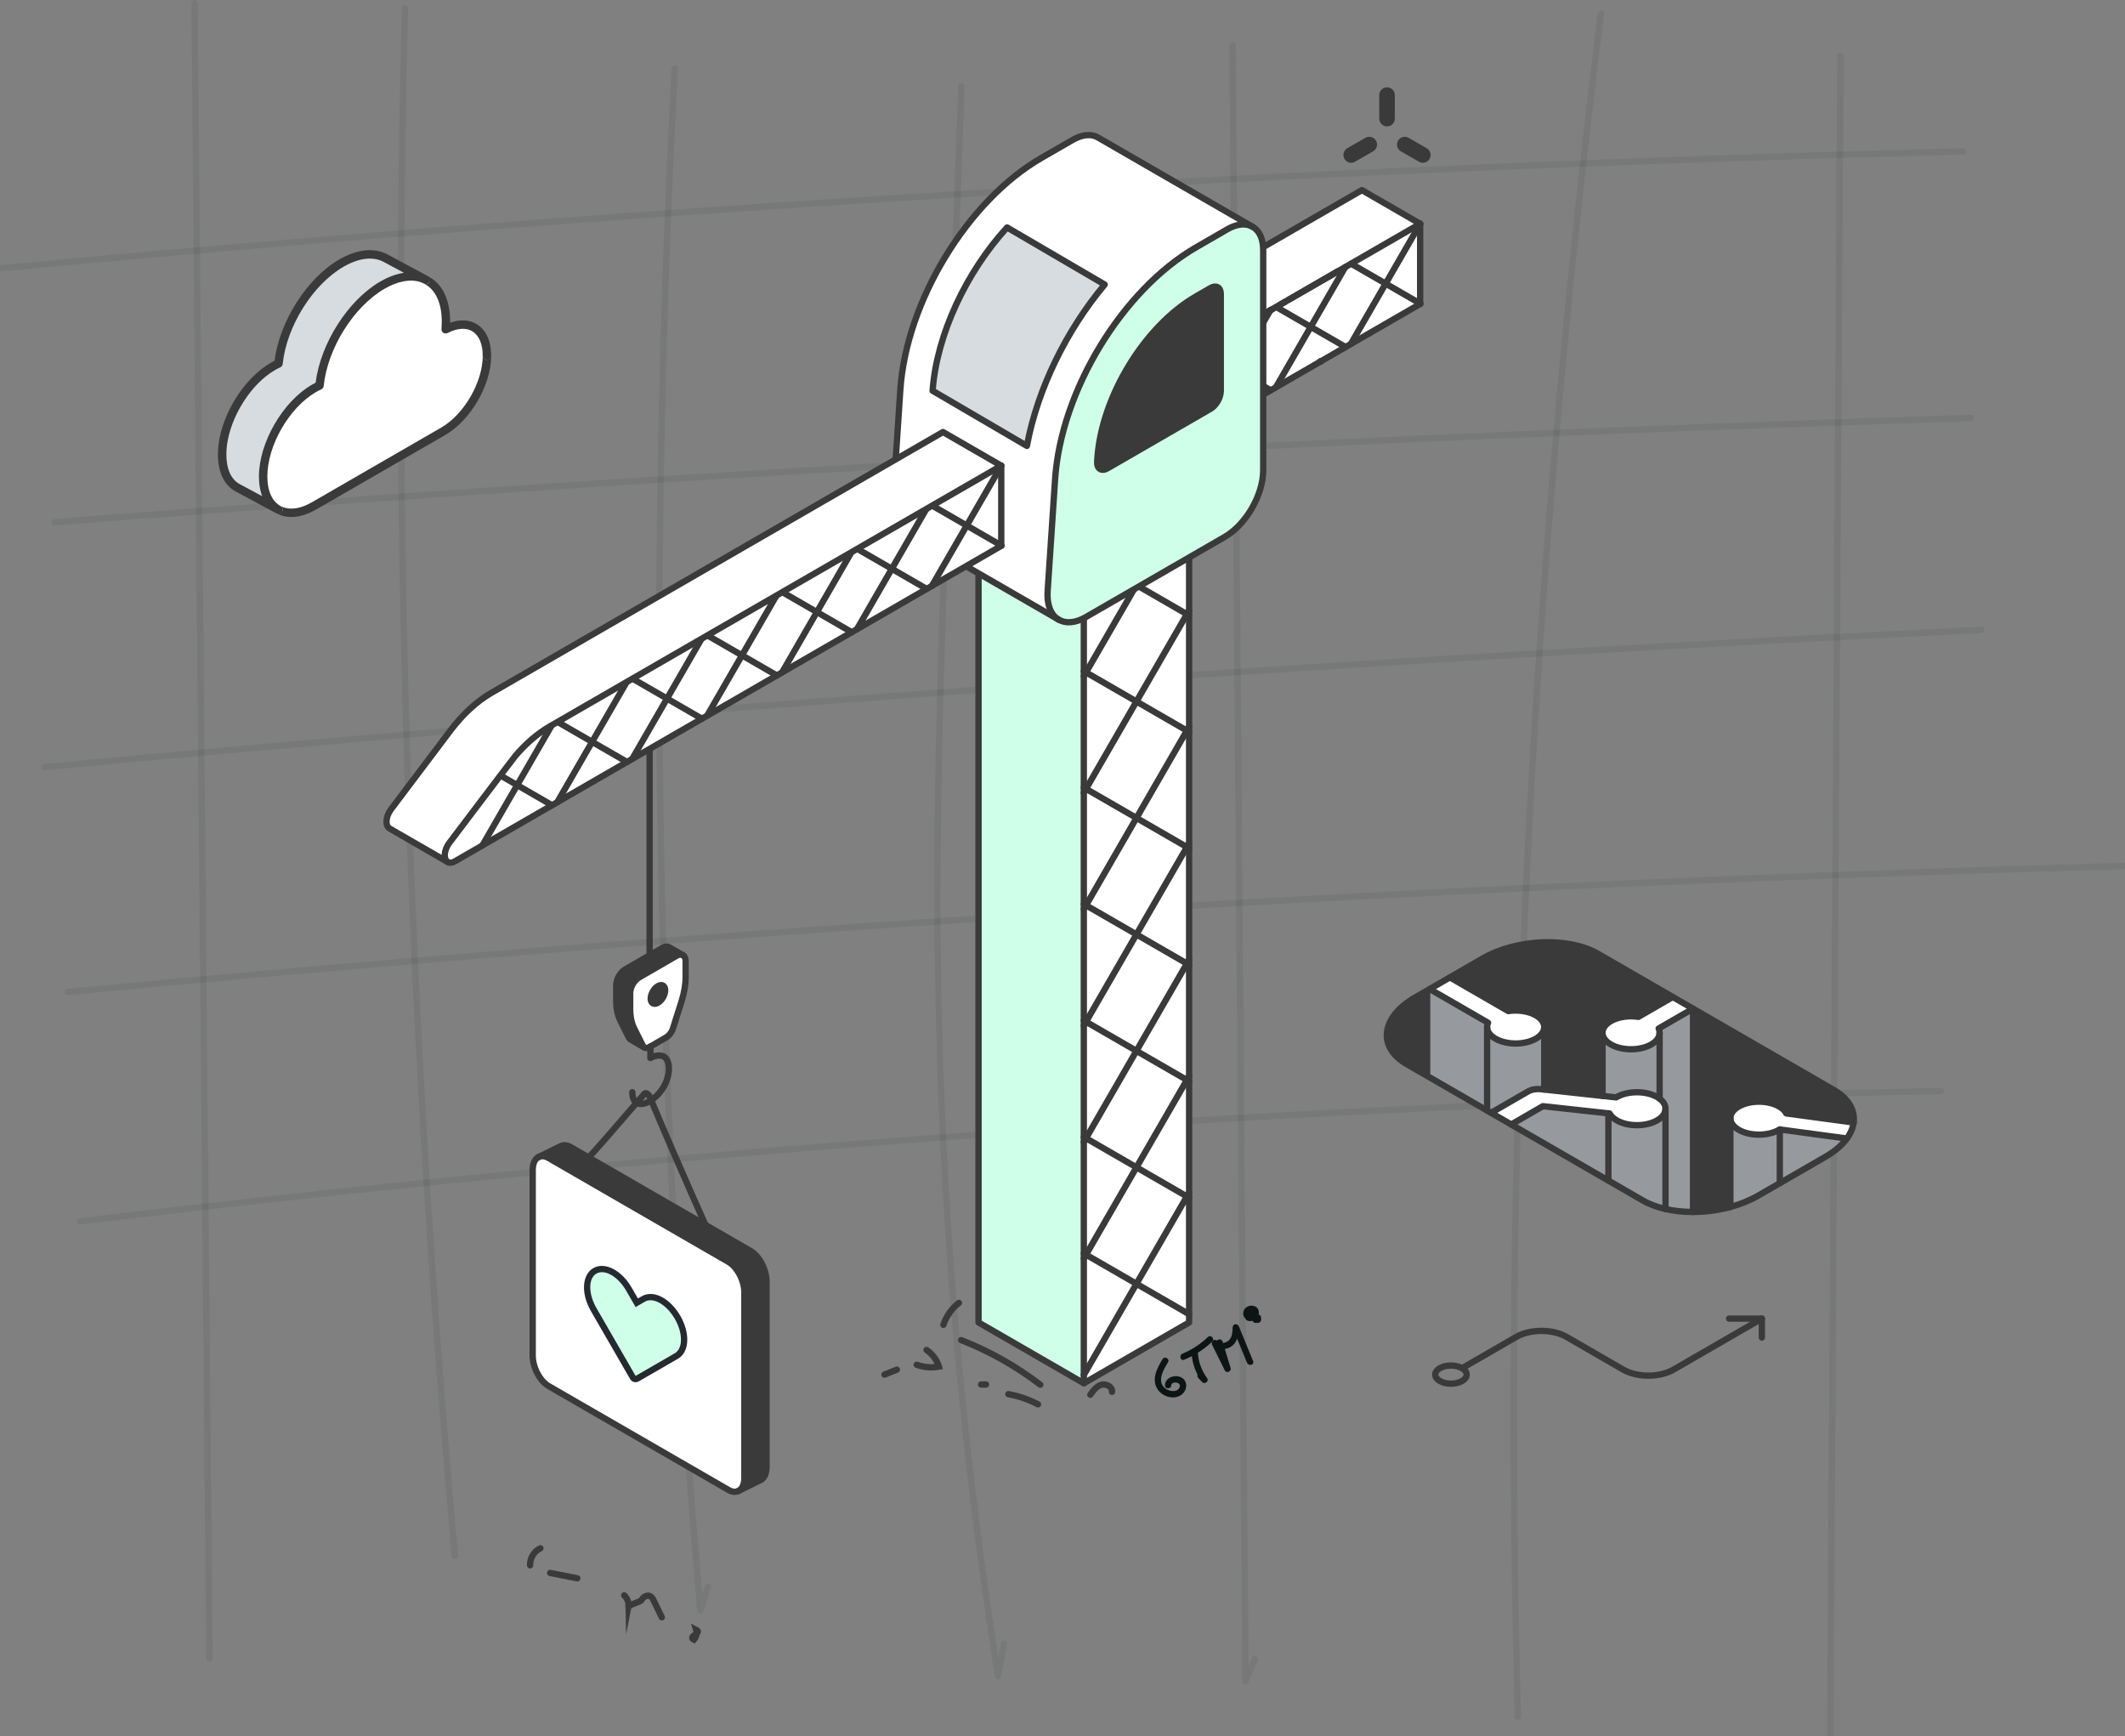 <?xml version="1.0" encoding="UTF-8"?><svg width="1010" height="825" viewBox="0 0 1010 825" fill="none" xmlns="http://www.w3.org/2000/svg">
<rect x="0" y="0" width="1010" height="825" fill="#808080" stroke="none"/>
<g clip-path="url(#clip0_1141_1179)">
<g clip-path="url(#clip1_1141_1179)">
<g opacity="0.08">
<path d="M319.2 32.55C314.18 127.84 311.71 223.26 311.84 318.68C311.97 414.1 314.69 509.52 319.99 604.79C322.97 658.38 326.78 711.93 331.39 765.4C331.53 767.05 333.8 767.48 334.34 765.8C335.54 762.03 336.74 758.26 337.94 754.48C338.53 752.64 335.63 751.85 335.05 753.68C333.85 757.45 332.65 761.22 331.45 765L334.4 765.4C326.21 670.33 320.57 575.04 317.53 479.67C314.49 384.3 314.03 288.84 316.16 193.44C317.36 139.78 319.38 86.14 322.21 32.54C322.31 30.61 319.31 30.62 319.21 32.54L319.2 32.55Z" fill="#0D1414"/>
</g>
<g opacity="0.08">
<path d="M455.46 41.06C451.89 140.44 447.62 239.82 445.15 339.23C442.7 437.79 444.4 536.26 453 634.51C457.76 688.87 464.42 743.05 472.9 796.95C473.13 798.4 475.54 798.37 475.79 796.95C476.73 791.78 477.67 786.62 478.61 781.45C478.95 779.56 476.06 778.75 475.72 780.65C474.78 785.82 473.84 790.98 472.9 796.15H475.79C460.53 699.1 451.27 601.13 448.16 502.94C445.05 404.85 448.91 306.77 452.43 208.74C454.44 152.84 456.44 96.95 458.45 41.05C458.52 39.12 455.52 39.12 455.45 41.05L455.46 41.06Z" fill="#0D1414"/>
</g>
<g opacity="0.08">
<path d="M584.32 21.71C585.12 122.94 585.92 224.17 586.72 325.4C587.52 426.3 588.32 527.19 589.11 628.09C589.56 685.03 590.01 741.97 590.46 798.91C590.46 800.28 592.64 801.11 593.26 799.67C594.76 796.15 596.26 792.63 597.76 789.12C598.51 787.36 595.93 785.83 595.17 787.61C593.67 791.13 592.17 794.65 590.67 798.16L593.47 798.92C592.67 697.69 591.87 596.46 591.07 495.23C590.27 394.33 589.47 293.44 588.68 192.54C588.23 135.6 587.78 78.66 587.33 21.72C587.31 19.79 584.31 19.79 584.33 21.72H584.32V21.71Z" fill="#0D1414"/>
</g>
<g opacity="0.08">
<path d="M759.36 6.611C746.31 111.281 736.32 216.321 729.44 321.571C722.56 426.821 718.78 532.271 718.11 637.751C717.73 697.081 718.35 756.411 719.93 815.721C719.98 817.651 722.98 817.651 722.93 815.721C720.12 710.281 720.39 604.761 723.78 499.341C727.17 393.921 733.66 288.601 743.25 183.561C748.64 124.481 755.03 65.481 762.37 6.611C762.61 4.701 759.61 4.721 759.37 6.611H759.36Z" fill="#0D1414"/>
</g>
<g opacity="0.08">
<path d="M873.25 26.54C872.62 130.47 871.99 234.4 871.36 338.34C870.73 441.94 870.1 545.54 869.48 649.14C869.13 707.44 868.77 765.73 868.42 824.03C868.41 825.96 871.41 825.96 871.42 824.03C872.05 720.1 872.68 616.17 873.31 512.23C873.94 408.63 874.57 305.03 875.19 201.43C875.54 143.13 875.9 84.84 876.25 26.54C876.26 24.61 873.26 24.61 873.25 26.54Z" fill="#0D1414"/>
</g>
<g opacity="0.08">
<path d="M0.44 128.96C121.87 117.53 243.46 107.72 365.15 99.57C486.18 91.46 607.33 84.97 728.53 80.1C796.75 77.36 864.99 75.14 933.25 73.43C935.18 73.38 935.18 70.38 933.25 70.43C811.32 73.49 689.43 78.18 567.63 84.51C446.49 90.81 325.43 98.74 204.5 108.29C136.44 113.67 68.41 119.56 0.44 125.96C-1.47 126.14 -1.48 129.14 0.44 128.96Z" fill="#0D1414"/>
</g>
<g opacity="0.08">
<path d="M26.05 249.64C144.52 240.42 263.07 232.28 381.69 225.22C499.98 218.19 618.33 212.23 736.72 207.36C803.38 204.62 870.05 202.22 936.74 200.15C938.67 200.09 938.67 197.09 936.74 197.15C817.97 200.82 699.23 205.57 580.55 211.41C462.2 217.23 343.9 224.14 225.68 232.12C159.12 236.62 92.58 241.46 26.06 246.63C24.15 246.78 24.13 249.78 26.06 249.63H26.05V249.64Z" fill="#0D1414"/>
</g>
<g opacity="0.08">
<path d="M21.13 366.021C140.87 354.791 260.71 344.611 380.63 335.521C499.89 326.481 619.23 318.501 738.63 311.581C806.29 307.661 873.97 304.091 941.67 300.851C943.59 300.761 943.6 297.761 941.67 297.851C821.54 303.601 701.47 310.411 581.46 318.311C462.12 326.161 342.85 335.071 223.66 345.051C156.12 350.701 88.61 356.701 21.14 363.031C19.23 363.211 19.22 366.211 21.14 366.031H21.13V366.021Z" fill="#0D1414"/>
</g>
<g opacity="0.08">
<path d="M32.05 472.921C158.89 460.771 285.88 450.311 413 441.561C540.12 432.811 667.35 425.771 794.65 420.431C866.26 417.431 937.89 414.971 1009.54 413.041C1011.47 412.991 1011.47 409.991 1009.54 410.041C882.17 413.471 754.85 418.581 627.61 425.411C500.38 432.241 373.24 440.781 246.23 451.021C174.79 456.781 103.39 463.081 32.05 469.911C30.15 470.091 30.13 473.091 32.05 472.911V472.921Z" fill="#0D1414"/>
</g>
<g opacity="0.08">
<path d="M37.97 581.911C152.89 567.991 268.08 556.331 383.46 546.971C498.18 537.671 613.09 530.631 728.09 525.871C792.86 523.191 857.66 521.231 922.47 519.981C924.4 519.941 924.4 516.941 922.47 516.981C806.73 519.211 691.04 523.711 575.48 530.531C460.58 537.301 345.82 546.351 231.28 557.661C166.77 564.031 102.33 571.121 37.97 578.921C36.08 579.151 36.05 582.151 37.97 581.921V581.911Z" fill="#0D1414"/>
</g>
<g opacity="0.08">
<path d="M90.97 1.45C91.89 103.95 92.81 206.45 93.73 308.95C94.65 411.12 95.56 513.28 96.48 615.45C97 673.02 97.51 730.6 98.03 788.17C98.05 790.1 101.05 790.1 101.03 788.17C100.11 685.67 99.19 583.17 98.27 480.67C97.35 378.5 96.44 276.34 95.52 174.17C95 116.6 94.49 59.02 93.97 1.45C93.95 -0.48 90.95 -0.48 90.97 1.45Z" fill="#0D1414"/>
</g>
<g opacity="0.08">
<path d="M190.95 3.91C188.61 99.72 188.38 195.57 190.28 291.39C192.18 387.21 196.21 482.98 202.35 578.62C205.8 632.23 209.91 685.8 214.68 739.31C214.85 741.22 217.85 741.24 217.68 739.31C209.17 643.85 202.75 548.21 198.47 452.47C194.19 356.73 192.03 260.9 192 165.06C191.98 111.34 192.64 57.62 193.95 3.91C194 1.98 191 1.98 190.95 3.91Z" fill="#0D1414"/>
</g>
<path d="M552.55 645.89C549.89 650.2 547 655.78 550.41 660.53C552.82 663.89 558.37 665.39 561.77 662.62C564.45 660.44 564.64 655.99 561.22 654.44C558.25 653.09 553.79 654.69 553.69 658.28C553.64 660.21 556.64 660.21 556.69 658.28C556.75 656.19 562.12 656.59 560.48 659.63C559.3 661.83 555.69 661.09 554.11 659.99C549.49 656.79 552.95 650.93 555.14 647.4C556.16 645.75 553.56 644.24 552.55 645.89Z" fill="#0D1414"/>
<path d="M566.36 643.21C566.7 648.07 568.34 652.52 571.17 656.5L573.53 654.68C572.9 654.02 572.28 653.35 571.65 652.69C570.32 651.28 568.2 653.41 569.53 654.81C570.16 655.47 570.78 656.14 571.41 656.8C572.55 658.01 574.77 656.39 573.77 654.98C571.26 651.45 569.68 647.56 569.37 643.21C569.24 641.29 566.23 641.28 566.37 643.21H566.36Z" fill="#0D1414"/>
<path d="M562.82 646.16C567.8 644.08 572.31 641.27 576.18 637.5C577.56 636.15 575.44 634.03 574.06 635.38C570.58 638.78 566.51 641.4 562.02 643.27C560.26 644 561.04 646.91 562.82 646.16Z" fill="#0D1414"/>
<path d="M578.21 638.34L582.04 650.91L584.78 649.75C582.76 645.66 580.73 641.58 578.71 637.49L576.35 639.31C578.47 641.55 581.9 641.66 584.56 640.26C588.12 638.4 588.72 634.35 588.89 630.73L585.94 631.13C588.2 636.63 590.46 642.13 592.71 647.63C593.43 649.39 596.34 648.62 595.6 646.83C593.34 641.33 591.08 635.83 588.83 630.33C588.21 628.82 585.97 628.94 585.88 630.73C585.78 632.77 585.75 635.36 584.12 636.91C582.64 638.32 579.96 638.79 578.45 637.19C577.23 635.9 575.37 637.54 576.09 639.01C578.11 643.1 580.14 647.18 582.16 651.27C582.92 652.8 585.39 651.73 584.9 650.11L581.07 637.54C580.51 635.7 577.61 636.48 578.18 638.34H578.21Z" fill="#0D1414"/>
<path d="M598.68 624.91C597.99 624.54 597.09 624.56 596.52 625.17C596.15 625.58 595.95 626.11 595.96 626.66C595.96 627.21 596.15 627.75 596.53 628.14C597.11 628.73 597.99 628.8 598.69 628.4C599.02 628.21 599.28 627.86 599.38 627.5C599.48 627.14 599.43 626.66 599.23 626.34C598.79 625.65 597.91 625.38 597.18 625.8C597.16 625.81 597.13 625.83 597.11 625.84L597.47 625.69C597.47 625.69 597.43 625.7 597.4 625.71L597.8 625.66H597.74L598.14 625.71C598.14 625.71 598.1 625.71 598.09 625.7L598.45 625.85C598.45 625.85 598.42 625.83 598.4 625.82L598.7 626.05C598.7 626.05 598.66 626.02 598.64 626L598.87 626.3C598.87 626.3 598.82 626.23 598.81 626.19L598.96 626.55C598.94 626.49 598.92 626.43 598.91 626.36L598.96 626.76V626.53L598.91 626.93C598.91 626.87 598.93 626.81 598.96 626.75L598.81 627.11C598.81 627.11 598.84 627.05 598.86 627.02L598.63 627.32C598.63 627.32 598.66 627.28 598.68 627.26L598.38 627.49C598.38 627.49 598.41 627.47 598.43 627.46L598.07 627.61C598.07 627.61 598.1 627.6 598.12 627.59L597.72 627.64H597.78L597.38 627.59C597.38 627.59 597.44 627.59 597.47 627.62L597.11 627.47C597.11 627.47 597.14 627.49 597.16 627.49C597.51 627.68 597.93 627.75 598.32 627.64C598.67 627.54 599.05 627.28 599.22 626.95C599.59 626.25 599.42 625.29 598.68 624.9V624.91Z" fill="#0D1414"/>
<path d="M598.09 627.96C599.82 623.86 592.69 621.82 591.99 625.81C591.89 626.4 592.04 627.23 592.68 627.5C595.31 628.63 598.4 626.56 598.32 623.63C598.23 620.55 594.61 619.63 592.4 621.22C590.19 622.81 590.33 626.4 593.2 627.28C594.3 627.62 595.58 627.47 596.58 626.91C597.65 626.31 598.79 624.66 598.07 623.42C596.25 620.31 591.01 623.94 593.09 626.83C593.56 627.49 594.4 627.8 595.14 627.37C595.79 626.99 596.15 625.98 595.68 625.32C595.36 624.88 595.73 625.72 595.57 625.6C595.52 625.56 595.77 625.34 595.74 625.36C595.71 625.39 595.99 625.17 596 625.24C596.03 625.37 595.34 624.81 595.72 625.25L595.28 624.19C595.3 623.99 595.21 624.2 595.28 624.17C595.19 624.22 595.08 624.35 594.95 624.4C594.71 624.49 594.34 624.51 594.08 624.43C593.85 624.36 593.78 624.33 593.77 624.19C593.76 624.05 593.81 623.91 594.07 623.72C594.38 623.48 594.72 623.38 595.08 623.43C595.14 623.43 595.3 623.52 595.34 623.76C595.4 624.14 594.6 625.11 594.2 624.93L594.89 626.62C594.94 626.32 594.76 626.62 594.82 626.59C594.89 626.56 594.69 626.62 594.72 626.66C594.83 626.64 594.81 626.63 594.66 626.66H594.95C594.69 626.62 595.09 626.69 595.14 626.71C595.27 626.75 595.4 626.9 595.49 626.9C595.4 626.77 595.41 626.77 595.49 626.92L595.44 626.8C595.35 626.54 595.49 626.47 595.35 626.82C594.7 628.37 597.43 629.54 598.09 627.98V627.96Z" fill="#0D1414"/>
<path d="M642.22 77.35C642.85 77.35 643.48 77.19 644.07 76.85L652.64 71.91C654.41 70.89 655.02 68.62 654 66.85C652.98 65.08 650.71 64.47 648.94 65.49L640.37 70.43C638.6 71.45 637.99 73.72 639.01 75.49C639.7 76.68 640.94 77.34 642.22 77.34V77.35Z" fill="#3A3A3A"/>
<path d="M665.84 71.91L674.41 76.85C674.99 77.19 675.63 77.35 676.26 77.35C677.54 77.35 678.79 76.68 679.47 75.5C680.49 73.73 679.88 71.46 678.11 70.44L669.54 65.5C667.77 64.48 665.5 65.09 664.48 66.86C663.46 68.63 664.07 70.9 665.84 71.92V71.91Z" fill="#3A3A3A"/>
<path d="M659.25 60.07C661.29 60.07 662.95 58.41 662.95 56.37V45.19C662.95 43.15 661.29 41.49 659.25 41.49C657.21 41.49 655.55 43.15 655.55 45.19V56.37C655.55 58.41 657.21 60.07 659.25 60.07Z" fill="#3A3A3A"/>
<path d="M231.45 169.03C231.45 156.25 222.79 150.83 211.87 156.44C211.86 156.46 211.85 156.47 211.83 156.47L211.86 156.2C211.94 155.09 211.99 153.99 211.99 152.9C211.99 143.05 208.45 136.2 202.76 133.15L202.46 132.98C199.17 131.32 195.2 130.9 190.8 131.87C187.96 132.48 184.94 133.67 181.81 135.48C166.43 144.35 153.75 164.95 151.87 183.2C151.01 183.59 150.13 184.04 149.25 184.55C135.89 192.26 125.07 211.01 125.07 226.43C125.07 228.43 125.26 230.26 125.59 231.93C126.59 236.83 128.98 240.34 132.32 242.19L132.46 242.26C134.66 243.44 137.25 243.92 140.13 243.61C142.24 243.39 144.51 242.74 146.87 241.64C147.65 241.28 148.45 240.86 149.25 240.4L154.27 237.5L160.88 233.68L210.74 204.9C222.18 198.29 231.45 182.23 231.45 169.03Z" fill="white"/>
<path d="M113.53 190.68C109.62 197.01 106.88 204.12 105.93 210.92C105.7 212.63 105.58 214.32 105.58 215.97C105.58 223.86 108.41 229.36 112.97 231.8L132.32 242.19C128.98 240.34 126.59 236.83 125.59 231.93C125.26 230.26 125.07 228.43 125.07 226.43C125.07 211.01 135.89 192.26 149.25 184.55C150.13 184.04 151.01 183.59 151.87 183.2C153.75 164.95 166.43 144.35 181.81 135.48C184.94 133.67 187.96 132.48 190.8 131.87C195.2 130.9 199.17 131.32 202.46 132.98L183.33 122.72L183.26 122.68C177.84 119.76 170.45 120.31 162.3 125.01C146.93 133.89 134.25 154.48 132.38 172.74C131.51 173.13 130.64 173.58 129.76 174.09C128.07 175.06 126.42 176.22 124.83 177.51C120.54 181.02 116.66 185.6 113.53 190.68Z" fill="#D7DCE0"/>
<path d="M231.45 171.029C230.35 171.029 229.45 170.129 229.45 169.029C229.45 181.569 220.61 196.889 209.74 203.169L159.85 231.969L159.79 232.009L148.26 238.669C147.48 239.119 146.73 239.509 146.03 239.829C143.91 240.819 141.85 241.419 139.92 241.619C137.48 241.879 135.29 241.499 133.36 240.469L133.28 240.429C133.28 240.429 133.28 240.429 133.29 240.429C134.25 240.959 134.6 242.169 134.08 243.139C133.72 243.799 133.03 244.179 132.32 244.179C132.01 244.179 131.69 244.099 131.4 243.949C131.41 243.949 131.42 243.959 131.43 243.969L131.52 244.009C133.61 245.129 135.93 245.689 138.44 245.689C139.06 245.689 139.7 245.649 140.35 245.589C142.72 245.339 145.2 244.619 147.72 243.449C148.52 243.079 149.38 242.629 150.26 242.129L159.36 236.879L163.09 234.729L211.76 206.629C223.73 199.709 233.47 182.849 233.47 169.029C233.47 170.129 232.57 171.029 231.47 171.029H231.45Z" fill="#3A3A3A"/>
<path d="M204.24 133.91C203.73 134.88 202.54 135.27 201.56 134.77C201.56 134.77 201.54 134.77 201.53 134.76L201.81 134.92C207.08 137.75 209.98 144.13 209.98 152.91C209.98 153.87 209.94 154.9 209.86 156L209.83 156.27C209.77 156.83 209.95 157.4 210.33 157.82C210.95 158.52 212.06 158.67 212.86 158.19C217.39 155.89 221.53 155.63 224.53 157.46C227.69 159.39 229.43 163.5 229.43 169.05C229.43 170.15 230.33 171.05 231.43 171.05C232.53 171.05 233.43 170.15 233.43 169.05C233.43 162.06 231.01 156.73 226.61 154.05C223.1 151.9 218.69 151.68 213.96 153.36C213.96 153.21 213.96 153.06 213.96 152.92C213.96 142.6 210.31 134.96 203.72 131.43L203.42 131.26C203.42 131.26 203.41 131.26 203.4 131.26C204.35 131.78 204.71 132.97 204.21 133.93L204.24 133.91Z" fill="#3A3A3A"/>
<path d="M121.55 177.73C117.95 181.04 114.62 185.11 111.83 189.63C107.71 196.3 104.91 203.76 103.95 210.65C103.71 212.46 103.58 214.25 103.58 215.97C103.58 224.4 106.58 230.65 112.02 233.56L131.37 243.95C131.37 243.95 131.38 243.95 131.39 243.95C131.68 244.1 132 244.18 132.31 244.18C133.02 244.18 133.7 243.8 134.07 243.14C134.6 242.17 134.24 240.97 133.28 240.43C133.28 240.43 133.28 240.43 133.27 240.43C130.39 238.83 128.41 235.75 127.55 231.54C127.23 229.92 127.07 228.2 127.07 226.43C127.07 211.67 137.47 193.66 150.25 186.28C151.05 185.82 151.87 185.4 152.69 185.02C153.34 184.73 153.78 184.11 153.85 183.4C155.69 165.52 168.14 145.66 182.8 137.21C185.69 135.54 188.51 134.4 191.22 133.82C195.12 132.96 198.58 133.27 201.52 134.75C201.52 134.75 201.54 134.75 201.55 134.76C202.53 135.26 203.72 134.87 204.23 133.9C204.73 132.94 204.37 131.75 203.42 131.23C203.42 131.23 203.41 131.23 203.4 131.22L184.31 120.98C184.31 120.98 184.21 120.93 184.2 120.92C177.93 117.54 169.79 118.38 161.29 123.28C145.93 132.16 132.85 152.68 130.51 171.41C129.93 171.7 129.34 172.02 128.76 172.36C127.43 173.12 126.08 174.02 124.73 175.05C124.34 175.35 123.95 175.65 123.56 175.97C122.88 176.53 122.21 177.12 121.54 177.73H121.55ZM130.76 175.83C131.59 175.35 132.41 174.93 133.2 174.57C133.85 174.28 134.3 173.66 134.37 172.95C136.2 155.08 148.64 135.22 163.3 126.75C167.76 124.18 172.02 122.88 175.8 122.88C178.17 122.88 180.35 123.39 182.27 124.42C182.28 124.42 182.37 124.48 182.38 124.48L191.96 129.62C191.44 129.7 190.91 129.8 190.38 129.92C187.28 130.59 184.06 131.87 180.81 133.75C165.45 142.61 152.36 163.13 150.01 181.87C149.42 182.17 148.83 182.48 148.25 182.82C134.37 190.83 123.07 210.4 123.07 226.43C123.07 228.46 123.26 230.44 123.63 232.33C123.88 233.55 124.21 234.71 124.62 235.79L113.92 230.04C109.84 227.85 107.59 222.86 107.59 215.97C107.59 214.43 107.7 212.82 107.92 211.2C108.81 204.86 111.41 197.94 115.24 191.73C118.32 186.74 122.07 182.36 126.1 179.06C127.67 177.79 129.24 176.7 130.77 175.82L130.76 175.83Z" fill="#3A3A3A"/>
<path d="M317.99 450.1L324.63 453.93C323.85 453.48 322.75 453.55 321.55 454.24L303.87 464.46C301.47 465.84 299.53 469.2 299.53 471.97V479.45C299.53 483.06 300.19 486.27 301.47 488.82L305.58 497.01C305.75 497.34 305.98 497.6 306.24 497.76L299.65 493.95C299.36 493.78 299.11 493.52 298.93 493.17L294.83 484.98C293.54 482.43 292.88 479.22 292.88 475.61V468.13C292.88 465.36 294.82 462 297.22 460.62L314.91 450.4C316.11 449.71 317.2 449.65 317.98 450.09L317.99 450.1Z" fill="#3A3A3A"/>
<path d="M316.15 470.59C316.15 472.79 314.62 475.44 312.71 476.54C310.8 477.64 309.27 476.76 309.27 474.56C309.27 472.36 310.8 469.69 312.71 468.6C314.62 467.51 316.15 468.4 316.15 470.59Z" fill="#3A3A3A"/>
<path d="M309.14 497.31L308.74 497.54C307.79 498.09 306.93 498.15 306.29 497.78L306.25 497.75C305.98 497.58 305.75 497.33 305.59 497L301.48 488.81C300.2 486.26 299.54 483.05 299.54 479.44V471.96C299.54 469.19 301.48 465.83 303.88 464.45L321.56 454.23C322.76 453.54 323.86 453.48 324.64 453.94C325.42 454.4 325.9 455.37 325.9 456.74V464.22C325.9 467.85 325.24 471.81 323.95 475.86L319.85 488.79C319.29 490.54 318.05 492.17 316.7 492.97L309.15 497.33L309.14 497.31ZM312.72 476.54C314.62 475.44 316.16 472.79 316.16 470.59C316.16 468.39 314.63 467.5 312.72 468.6C310.81 469.7 309.28 472.37 309.28 474.56C309.28 476.75 310.81 477.64 312.72 476.54Z" fill="white"/>
<path d="M306.29 497.789C306.93 498.159 307.8 498.099 308.74 497.549L316.68 492.959C318.03 492.169 319.27 490.529 319.83 488.779L323.93 475.849C325.22 471.799 325.88 467.839 325.88 464.209V456.729C325.88 455.359 325.39 454.389 324.62 453.929C323.85 453.469 322.74 453.529 321.54 454.219L303.86 464.439C301.46 465.819 299.52 469.179 299.52 471.949V479.429C299.52 483.039 300.18 486.249 301.46 488.799L305.57 496.989C305.74 497.319 305.97 497.579 306.23 497.739L306.27 497.769L306.29 497.789Z" stroke="#3A3A3A" stroke-width="3" stroke-linecap="round" stroke-linejoin="round"/>
<path d="M309.14 497.31V502.78C312.08 501.08 317.91 500.07 317.91 507.82C317.91 520.96 300.54 531.56 300.54 519.02" stroke="#3A3A3A" stroke-width="3" stroke-linecap="round" stroke-linejoin="round"/>
<path d="M316.15 470.589C316.15 468.389 314.62 467.499 312.71 468.599C310.8 469.699 309.27 472.369 309.27 474.559C309.27 476.749 310.8 477.639 312.71 476.539C314.62 475.439 316.15 472.789 316.15 470.589Z" stroke="#3A3A3A" stroke-width="3" stroke-linecap="round" stroke-linejoin="round"/>
<path d="M306.29 497.79L299.66 493.96C299.37 493.79 299.12 493.53 298.94 493.18L294.84 484.99C293.55 482.44 292.89 479.23 292.89 475.62V468.14C292.89 465.37 294.83 462.01 297.23 460.63L314.92 450.41C316.12 449.72 317.21 449.66 317.99 450.1L324.63 453.93" stroke="#3A3A3A" stroke-width="3" stroke-linecap="round" stroke-linejoin="round"/>
<path d="M308.76 456.52V334.12" stroke="#3A3A3A" stroke-width="3" stroke-linecap="round" stroke-linejoin="round"/>
<path d="M514.92 236.86C513.49 237.69 512.33 237.72 511.5 237.23C509.5 236.06 509.41 231.85 512.27 228.05C536.93 196.71 543.75 182.15 559.93 172.79L590.01 155.43C590.01 155.43 590.09 155.38 590.19 155.33C590.22 155.3 590.25 155.29 590.3 155.27C590.33 155.26 590.35 155.23 590.38 155.22C590.43 155.18 590.49 155.16 590.56 155.12C590.61 155.08 590.67 155.04 590.75 155.02C590.78 154.99 590.8 154.98 590.83 154.97C590.91 154.92 591 154.87 591.11 154.8C590.09 155.39 590.13 155.41 591.56 154.54C591.7 154.45 591.85 154.36 592.03 154.27L592.21 154.16L592.49 154.01C592.57 153.96 592.64 153.91 592.73 153.87L592.99 153.72L594.78 152.69C591.65 154.5 591.94 154.32 596.21 151.87C596.26 151.83 596.31 151.81 596.36 151.78C596.46 151.72 596.55 151.67 596.65 151.61L597.9 150.88C593.85 153.22 594.12 153.06 598.79 150.36L599.56 149.93C595.97 152 596.88 151.48 602.09 148.46L604.98 146.8C602.76 148.09 604.1 147.29 607.92 145.1C608.42 144.82 608.9 144.54 609.39 144.26C608.42 144.82 609.21 144.36 611 143.33L618.84 138.81C622.52 136.69 623.44 136.15 620.86 137.63C625.66 134.87 626.91 134.14 623.85 135.91C628.89 133.01 629.66 132.56 625.94 134.71C626.5 134.39 627.04 134.07 627.54 133.79C632.23 131.12 632.51 130.93 628.55 133.2C628.68 133.12 628.81 133.06 628.92 133C633.35 130.49 633.57 130.32 629.89 132.44C630.06 132.34 630.21 132.25 630.36 132.16C634.29 129.89 634.47 129.78 631.25 131.64C634.92 129.53 635.16 129.39 632.76 130.77L675 106.38V144.48L627.94 171.66C627.94 171.66 627.93 171.67 627.9 171.67L627.82 171.72C627.82 171.72 627.78 171.73 627.78 171.75C627.77 171.76 627.74 171.78 627.72 171.79H627.68C627.6 171.85 627.53 171.89 627.46 171.93C627.31 172.02 627.13 172.12 626.9 172.26L626.84 172.29C626.74 172.35 626.65 172.4 626.57 172.46L514.93 236.91L514.92 236.86Z" fill="white"/>
<path d="M635.32 129.25L635.15 129.35C634.7 129.62 632.75 130.73 632.75 130.73L635.32 129.25Z" fill="white"/>
<path d="M632.75 130.729C635.15 129.349 634.91 129.489 631.24 131.599L632.75 130.729Z" fill="white"/>
<path d="M631.25 131.599C634.47 129.749 634.28 129.849 630.36 132.119C630.21 132.209 630.05 132.299 629.89 132.399C633.57 130.279 633.35 130.449 628.92 132.959C628.81 133.019 628.68 133.089 628.55 133.159C632.51 130.889 632.23 131.069 627.54 133.749C627.04 134.029 626.51 134.349 625.94 134.669C629.66 132.519 628.89 132.969 623.85 135.869L631.26 131.589L631.25 131.599Z" fill="white"/>
<path d="M627.93 171.619C627.93 171.619 627.92 171.619 627.92 171.629H627.89C627.89 171.629 627.92 171.619 627.93 171.619Z" fill="white"/>
<path d="M627.91 171.63C627.91 171.63 627.83 171.67 627.81 171.68L627.89 171.63H627.92H627.91Z" fill="white"/>
<path d="M627.71 171.739C627.71 171.739 627.62 171.789 627.58 171.819L627.67 171.759H627.71V171.739Z" fill="white"/>
<path d="M627.67 171.76L627.58 171.82C627.58 171.82 627.49 171.86 627.45 171.88C627.51 171.84 627.59 171.8 627.67 171.75V171.76Z" fill="white"/>
<path d="M623.84 135.88C626.91 134.12 625.65 134.85 620.85 137.6L623.84 135.88Z" fill="white"/>
<path d="M620.85 137.6C623.43 136.12 622.51 136.65 618.83 138.78L616.28 140.25L620.85 137.61V137.6Z" fill="white"/>
<path d="M610.99 143.3C609.2 144.33 608.41 144.79 609.38 144.23C608.89 144.51 608.41 144.79 607.91 145.07L610.99 143.29V143.3Z" fill="white"/>
<path d="M604.98 146.77L603.35 147.72C603.57 147.59 603.77 147.47 603.98 147.35C604.32 147.15 604.66 146.97 604.99 146.78L604.98 146.77Z" fill="white"/>
<path d="M603.97 147.35C603.77 147.48 603.56 147.59 603.34 147.72L602.09 148.44C602.69 148.1 603.32 147.74 603.97 147.35Z" fill="white"/>
<path d="M599.56 149.899L598.79 150.329C599.03 150.189 599.29 150.039 599.56 149.899Z" fill="white"/>
<path d="M597.9 150.859L596.65 151.589C596.89 151.449 597.12 151.309 597.35 151.169C597.53 151.069 597.72 150.969 597.9 150.859Z" fill="white"/>
<path d="M597.35 151.17C597.12 151.31 596.89 151.45 596.65 151.59C596.55 151.64 596.46 151.69 596.36 151.76C596.68 151.57 597.01 151.38 597.36 151.17H597.35Z" fill="white"/>
<path d="M594.77 152.659L594.37 152.889C594.5 152.809 594.63 152.739 594.77 152.659Z" fill="white"/>
<path d="M593.95 153.13C593.68 153.28 593.44 153.42 593.21 153.56L592.98 153.69C593.31 153.5 593.63 153.32 593.95 153.13Z" fill="white"/>
<path d="M592.98 153.699L592.72 153.849C592.63 153.889 592.55 153.939 592.48 153.989L592.2 154.139C592.46 153.989 592.72 153.849 592.98 153.689V153.699Z" fill="white"/>
<path d="M592.2 154.14L592.02 154.25C591.84 154.34 591.69 154.43 591.55 154.52L592.2 154.14Z" fill="white"/>
<path d="M590.3 155.26C590.25 155.29 590.21 155.3 590.19 155.32L590.24 155.28C590.24 155.28 590.28 155.25 590.3 155.25V155.26Z" fill="white"/>
<path d="M512.26 228.04C509.4 231.85 509.48 236.07 511.49 237.22L483.8 221.26C481.78 220.08 481.71 215.87 484.58 212.05L512.79 174.64C518.58 166.98 525.32 160.78 532.23 156.8L647.29 90.35L674.98 106.34L607.9 145.08C604.09 147.29 602.74 148.07 604.96 146.78L602.07 148.44C596.85 151.45 595.95 151.98 599.54 149.91C599.27 150.05 599.02 150.2 598.77 150.34C594.1 153.05 593.83 153.2 597.88 150.86C597.7 150.96 597.51 151.06 597.33 151.17C596.98 151.37 596.65 151.57 596.33 151.76C596.28 151.79 596.23 151.81 596.18 151.85C591.91 154.3 591.62 154.48 594.75 152.67C594.61 152.75 594.48 152.82 594.35 152.9C594.35 152.9 591.75 154.41 591.53 154.53C590.09 155.37 590.06 155.37 591.08 154.79C590.97 154.85 590.88 154.9 590.8 154.96C590.77 154.97 590.75 154.99 590.72 155.01C590.64 155.04 590.58 155.07 590.53 155.11C590.47 155.15 590.4 155.17 590.35 155.21C590.32 155.22 590.3 155.25 590.27 155.26C590.24 155.26 590.23 155.27 590.21 155.29L590.16 155.33C590.06 155.38 589.99 155.42 589.98 155.43L559.9 172.79C543.72 182.15 536.9 196.71 512.24 228.05L512.26 228.04Z" fill="white"/>
<path d="M616.28 140.25L674.99 106.34" stroke="#3A3A3A" stroke-width="3" stroke-linecap="round" stroke-linejoin="round"/>
<path d="M612.38 142.5L615.26 140.84" stroke="#3A3A3A" stroke-width="3" stroke-linecap="round" stroke-linejoin="round"/>
<path d="M607.91 145.08L610.99 143.3" stroke="#3A3A3A" stroke-width="3" stroke-linecap="round" stroke-linejoin="round"/>
<path d="M602.09 148.43C602.69 148.09 603.32 147.73 603.97 147.34" stroke="#3A3A3A" stroke-width="3" stroke-linecap="round" stroke-linejoin="round"/>
<path d="M596.35 151.76C596.67 151.57 597 151.38 597.35 151.17" stroke="#3A3A3A" stroke-width="3" stroke-linecap="round" stroke-linejoin="round"/>
<path d="M590.19 155.32C590.19 155.32 590.25 155.28 590.3 155.26" stroke="#3A3A3A" stroke-width="3" stroke-linecap="round" stroke-linejoin="round"/>
<path d="M591.55 154.529C591.69 154.439 591.84 154.349 592.02 154.259L592.2 154.149" stroke="#3A3A3A" stroke-width="3" stroke-linecap="round" stroke-linejoin="round"/>
<path d="M592.2 154.139L592.48 153.989C592.56 153.939 592.63 153.889 592.72 153.849L592.98 153.699" stroke="#3A3A3A" stroke-width="3" stroke-linecap="round" stroke-linejoin="round"/>
<path d="M593.95 153.13C593.68 153.28 593.44 153.42 593.21 153.56L592.98 153.69" stroke="#3A3A3A" stroke-width="3" stroke-linecap="round" stroke-linejoin="round"/>
<path d="M594.77 152.659L594.37 152.889" stroke="#3A3A3A" stroke-width="3" stroke-linecap="round" stroke-linejoin="round"/>
<path d="M597.9 150.859L596.65 151.589" stroke="#3A3A3A" stroke-width="3" stroke-linecap="round" stroke-linejoin="round"/>
<path d="M599.56 149.899L598.79 150.339" stroke="#3A3A3A" stroke-width="3" stroke-linecap="round" stroke-linejoin="round"/>
<path d="M604.98 146.77L603.34 147.72" stroke="#3A3A3A" stroke-width="3" stroke-linecap="round" stroke-linejoin="round"/>
<path d="M636 128.869C636 128.869 635.99 128.879 635.96 128.899L635.83 128.979C635.83 128.979 635.79 129.009 635.75 129.019C635.75 129.019 635.99 128.879 635.52 129.149L635.49 129.179L635.31 129.269" stroke="#3A3A3A" stroke-width="3" stroke-linecap="round" stroke-linejoin="round"/>
<path d="M603.34 147.72C603.56 147.59 603.76 147.47 603.97 147.35C604.31 147.15 604.65 146.97 604.98 146.78C602.76 148.07 604.1 147.27 607.92 145.08C608.42 144.8 608.9 144.52 609.39 144.24C608.42 144.8 609.21 144.34 611 143.31L618.84 138.79C622.52 136.67 623.44 136.13 620.86 137.61C625.66 134.85 626.91 134.12 623.85 135.89C628.89 132.99 629.66 132.54 625.94 134.69C626.5 134.37 627.04 134.05 627.54 133.77C632.23 131.1 632.51 130.91 628.55 133.18C628.68 133.1 628.81 133.04 628.92 132.98C633.35 130.47 633.57 130.3 629.89 132.42C630.06 132.32 630.21 132.23 630.36 132.14C634.29 129.87 634.47 129.76 631.25 131.62C634.92 129.51 635.16 129.37 632.76 130.75L635.33 129.27" stroke="#3A3A3A" stroke-width="3" stroke-linecap="round" stroke-linejoin="round"/>
<path d="M603.34 147.72L602.09 148.43" stroke="#3A3A3A" stroke-width="3" stroke-linecap="round" stroke-linejoin="round"/>
<path d="M594.37 152.89C594.5 152.81 594.63 152.74 594.77 152.66C591.64 154.47 591.93 154.29 596.2 151.84C596.25 151.8 596.3 151.78 596.35 151.75C596.45 151.69 596.54 151.64 596.64 151.58C596.88 151.44 597.11 151.3 597.34 151.16C597.52 151.06 597.71 150.96 597.89 150.85C593.84 153.19 594.11 153.03 598.78 150.33C599.02 150.19 599.28 150.04 599.55 149.9C595.96 151.97 596.87 151.45 602.08 148.43" stroke="#3A3A3A" stroke-width="3" stroke-linecap="round" stroke-linejoin="round"/>
<path d="M594.37 152.89L593.95 153.13" stroke="#3A3A3A" stroke-width="3" stroke-linecap="round" stroke-linejoin="round"/>
<path d="M590.3 155.26C590.3 155.26 590.35 155.22 590.38 155.21C590.43 155.17 590.49 155.15 590.56 155.11C590.61 155.07 590.67 155.03 590.75 155.01C590.78 154.98 590.8 154.97 590.83 154.96C590.91 154.91 591 154.86 591.11 154.79C590.09 155.38 590.12 155.37 591.56 154.53C591.78 154.4 591.99 154.28 592.21 154.15C592.47 154 592.73 153.85 592.99 153.7C593.32 153.51 593.64 153.33 593.96 153.14" stroke="#3A3A3A" stroke-width="3" stroke-linecap="round" stroke-linejoin="round"/>
<path d="M590.3 155.26C590.3 155.26 590.26 155.27 590.24 155.29L590.19 155.33" stroke="#3A3A3A" stroke-width="3" stroke-linecap="round" stroke-linejoin="round"/>
<path d="M511.5 237.23C509.48 236.08 509.41 231.85 512.27 228.05C536.93 196.71 543.75 182.15 559.93 172.79L590.01 155.43C590.01 155.43 590.09 155.38 590.19 155.33" stroke="#3A3A3A" stroke-width="3" stroke-linecap="round" stroke-linejoin="round"/>
<path d="M627.71 171.739C627.71 171.739 627.62 171.789 627.58 171.819" stroke="#3A3A3A" stroke-width="3" stroke-linecap="round" stroke-linejoin="round"/>
<path d="M627.93 171.619C627.93 171.619 627.92 171.629 627.89 171.629H627.93V171.619Z" stroke="#3A3A3A" stroke-width="3" stroke-linecap="round" stroke-linejoin="round"/>
<path d="M627.81 171.68L627.89 171.63H627.91L627.81 171.68Z" stroke="#3A3A3A" stroke-width="3" stroke-linecap="round" stroke-linejoin="round"/>
<path d="M627.58 171.82L627.67 171.76" stroke="#3A3A3A" stroke-width="3" stroke-linecap="round" stroke-linejoin="round"/>
<path d="M627.58 171.819C627.58 171.819 627.49 171.859 627.45 171.879" stroke="#3A3A3A" stroke-width="3" stroke-linecap="round" stroke-linejoin="round"/>
<path d="M627.67 171.76C627.59 171.81 627.52 171.85 627.45 171.89C627.3 171.98 627.12 172.08 626.89 172.22L626.83 172.25C626.73 172.31 626.64 172.36 626.56 172.42L514.92 236.87C513.49 237.7 512.33 237.74 511.5 237.24" stroke="#3A3A3A" stroke-width="3" stroke-linecap="round" stroke-linejoin="round"/>
<path d="M627.67 171.759L627.71 171.739" stroke="#3A3A3A" stroke-width="3" stroke-linecap="round" stroke-linejoin="round"/>
<path d="M674.99 106.34V144.44L627.93 171.62C627.93 171.62 627.92 171.62 627.92 171.63C627.88 171.64 627.84 171.67 627.82 171.68C627.8 171.69 627.78 171.69 627.78 171.71C627.77 171.72 627.74 171.74 627.72 171.75" stroke="#3A3A3A" stroke-width="3" stroke-linecap="round" stroke-linejoin="round"/>
<path d="M674.99 106.34L647.3 90.35L532.24 156.8C525.33 160.78 518.59 166.98 512.8 174.64L484.59 212.05C481.72 215.87 481.79 220.08 483.81 221.26L511.5 237.24" stroke="#3A3A3A" stroke-width="3" stroke-linecap="round" stroke-linejoin="round"/>
<path d="M675.01 106.34L642.02 163.48" stroke="#3A3A3A" stroke-width="3" stroke-linecap="round" stroke-linejoin="round"/>
<path d="M639.55 164.909L606.56 145.869" stroke="#3A3A3A" stroke-width="3" stroke-linecap="round" stroke-linejoin="round"/>
<path d="M603.79 147.47L570.81 204.59" stroke="#3A3A3A" stroke-width="3" stroke-linecap="round" stroke-linejoin="round"/>
<path d="M606.41 184.049L639.4 126.909" stroke="#3A3A3A" stroke-width="3" stroke-linecap="round" stroke-linejoin="round"/>
<path d="M642.17 125.31L675.16 144.35" stroke="#3A3A3A" stroke-width="3" stroke-linecap="round" stroke-linejoin="round"/>
<path d="M603.94 185.47L570.95 166.42" stroke="#3A3A3A" stroke-width="3" stroke-linecap="round" stroke-linejoin="round"/>
<path d="M565.18 213.029V628.449L515.13 657.339V241.919L565.18 213.029Z" fill="white"/>
<path d="M565.18 213.03L515.13 241.92L465.09 213.03L515.13 184.14L565.18 213.03Z" fill="white"/>
<path d="M515.13 241.919V657.339L465.09 628.449V213.029L515.13 241.919Z" fill="#D0FFE9"/>
<path d="M465.09 213.03L515.13 184.14L565.18 213.03L515.13 241.92L465.09 213.03Z" stroke="#3A3A3A" stroke-width="3" stroke-linecap="round" stroke-linejoin="round"/>
<path d="M515.13 241.92V657.34" stroke="#3A3A3A" stroke-width="3" stroke-linecap="round" stroke-linejoin="round"/>
<path d="M465.09 213.029V628.449L515.13 657.339L565.18 628.449V213.029" stroke="#3A3A3A" stroke-width="3" stroke-linecap="round" stroke-linejoin="round"/>
<path d="M515.13 263.58L565.18 292.47" stroke="#3A3A3A" stroke-width="3" stroke-linecap="round" stroke-linejoin="round"/>
<path d="M515.13 321.36L565.18 234.69" stroke="#3A3A3A" stroke-width="3" stroke-linecap="round" stroke-linejoin="round"/>
<path d="M515.13 318.92L565.18 347.81" stroke="#3A3A3A" stroke-width="3" stroke-linecap="round" stroke-linejoin="round"/>
<path d="M515.13 376.71L565.18 290.03" stroke="#3A3A3A" stroke-width="3" stroke-linecap="round" stroke-linejoin="round"/>
<path d="M515.13 374.26L565.18 403.15" stroke="#3A3A3A" stroke-width="3" stroke-linecap="round" stroke-linejoin="round"/>
<path d="M515.13 432.05L565.18 345.37" stroke="#3A3A3A" stroke-width="3" stroke-linecap="round" stroke-linejoin="round"/>
<path d="M515.13 429.6L565.18 458.5" stroke="#3A3A3A" stroke-width="3" stroke-linecap="round" stroke-linejoin="round"/>
<path d="M515.13 487.39L565.18 400.71" stroke="#3A3A3A" stroke-width="3" stroke-linecap="round" stroke-linejoin="round"/>
<path d="M515.13 484.951L565.18 513.841" stroke="#3A3A3A" stroke-width="3" stroke-linecap="round" stroke-linejoin="round"/>
<path d="M515.13 542.731L565.18 456.051" stroke="#3A3A3A" stroke-width="3" stroke-linecap="round" stroke-linejoin="round"/>
<path d="M515.13 540.291L565.18 569.181" stroke="#3A3A3A" stroke-width="3" stroke-linecap="round" stroke-linejoin="round"/>
<path d="M515.13 598.071L565.18 511.391" stroke="#3A3A3A" stroke-width="3" stroke-linecap="round" stroke-linejoin="round"/>
<path d="M515.13 595.63L565.18 624.52" stroke="#3A3A3A" stroke-width="3" stroke-linecap="round" stroke-linejoin="round"/>
<path d="M515.13 653.41L565.18 566.74" stroke="#3A3A3A" stroke-width="3" stroke-linecap="round" stroke-linejoin="round"/>
<path d="M600.39 118.84V223.48C600.39 235.14 592.22 249.33 582.1 255.15L516.17 293.22C511.1 296.14 506.53 296.4 503.24 294.5L502.98 294.35C499.48 292.18 497.5 287.5 497.92 280.95L501.47 227.69C504.27 185.72 533.44 137.78 568.5 117.53L583.32 108.97C588.03 106.25 592.31 105.99 595.39 107.78C598.47 109.57 600.38 113.39 600.38 118.83L600.39 118.84ZM580.24 185.83V139.67C580.24 136.55 578.06 135.29 575.36 136.86L568.51 140.81C543.96 154.97 523.51 188.56 521.56 217.95L521.47 219.3C521.25 222.72 523.5 224.23 526.36 222.58L575.35 194.29C578.04 192.73 580.23 188.94 580.23 185.82L580.24 185.83Z" fill="#D0FFE9"/>
<path d="M521.83 65.329L595.4 107.799C592.32 106.009 588.04 106.269 583.33 108.989L568.51 117.549C533.45 137.789 504.28 185.74 501.48 227.71L497.93 280.969C497.51 287.519 499.49 292.199 502.99 294.369L429.68 252.059C426.04 249.949 423.93 245.209 424.38 238.499L427.92 185.249C430.72 143.279 459.9 95.32 494.96 75.079L509.78 66.54C514.49 63.819 518.76 63.55 521.84 65.35L521.83 65.329ZM525.05 135.219L478.66 108.089C459.35 129.189 445.2 158.939 443.26 185.689L488.08 211.899C493.14 184.809 506.77 157.099 525.05 135.219Z" fill="white"/>
<path d="M580.24 139.67V185.83C580.24 188.95 578.06 192.74 575.36 194.3L526.37 222.59C523.51 224.24 521.26 222.73 521.48 219.31L521.57 217.96C523.52 188.57 543.97 154.98 568.52 140.82L575.37 136.87C578.06 135.3 580.25 136.56 580.25 139.68L580.24 139.67Z" fill="#3A3A3A"/>
<path d="M478.66 108.09L525.05 135.22C506.76 157.1 493.13 184.81 488.08 211.9L443.26 185.69C445.2 158.93 459.35 129.19 478.66 108.09Z" fill="#D7DCE0"/>
<path d="M502.99 294.35C499.49 292.18 497.51 287.5 497.93 280.95L501.48 227.69C504.28 185.72 533.45 137.78 568.51 117.53L583.33 108.97C588.04 106.25 592.32 105.99 595.4 107.78C598.48 109.57 600.39 113.39 600.39 118.83V223.47C600.39 235.13 592.22 249.32 582.1 255.14L516.17 293.21C511.1 296.13 506.53 296.39 503.24 294.49" stroke="#3A3A3A" stroke-width="3" stroke-linecap="round" stroke-linejoin="round"/>
<path d="M580.24 185.83V139.67C580.24 136.55 578.06 135.29 575.36 136.86L568.51 140.81C543.96 154.97 523.51 188.56 521.56 217.95L521.47 219.3C521.25 222.72 523.5 224.23 526.36 222.58L575.35 194.29C578.04 192.73 580.23 188.94 580.23 185.82L580.24 185.83Z" stroke="#3A3A3A" stroke-width="3" stroke-linecap="round" stroke-linejoin="round"/>
<path d="M503.25 294.51L429.68 252.04C426.04 249.93 423.93 245.19 424.38 238.48L427.92 185.23C430.72 143.26 459.9 95.3 494.96 75.06L509.78 66.52C514.49 63.8 518.76 63.53 521.84 65.33L595.41 107.8" stroke="#3A3A3A" stroke-width="3" stroke-linecap="round" stroke-linejoin="round"/>
<path d="M443.26 185.69L488.08 211.9C493.14 184.81 506.77 157.1 525.05 135.22L478.66 108.09C459.35 129.19 445.2 158.94 443.26 185.69Z" stroke="#3A3A3A" stroke-width="3" stroke-linecap="round" stroke-linejoin="round"/>
<path d="M216.26 409.29C214.83 410.12 213.67 410.15 212.84 409.66C210.84 408.49 210.75 404.28 213.61 400.48C213.61 400.48 243.97 360.34 245.08 359.05C250.07 353.23 255.62 348.49 261.27 345.22L475.89 221.31V259.41L216.26 409.3V409.29Z" fill="white"/>
<path d="M475.91 221.29L442.91 278.44" stroke="#3A3A3A" stroke-width="3" stroke-linecap="round" stroke-linejoin="round"/>
<path d="M440.44 279.86L407.46 260.82" stroke="#3A3A3A" stroke-width="3" stroke-linecap="round" stroke-linejoin="round"/>
<path d="M404.68 262.42L371.7 319.55" stroke="#3A3A3A" stroke-width="3" stroke-linecap="round" stroke-linejoin="round"/>
<path d="M407.3 299L440.29 241.86" stroke="#3A3A3A" stroke-width="3" stroke-linecap="round" stroke-linejoin="round"/>
<path d="M443.06 240.26L476.05 259.3" stroke="#3A3A3A" stroke-width="3" stroke-linecap="round" stroke-linejoin="round"/>
<path d="M404.83 300.43L371.84 281.38" stroke="#3A3A3A" stroke-width="3" stroke-linecap="round" stroke-linejoin="round"/>
<path d="M369.22 320.98L336.23 301.94" stroke="#3A3A3A" stroke-width="3" stroke-linecap="round" stroke-linejoin="round"/>
<path d="M333.46 303.54L300.47 360.67" stroke="#3A3A3A" stroke-width="3" stroke-linecap="round" stroke-linejoin="round"/>
<path d="M336.09 340.11L369.07 282.98" stroke="#3A3A3A" stroke-width="3" stroke-linecap="round" stroke-linejoin="round"/>
<path d="M298 362.1L265.01 343.06" stroke="#3A3A3A" stroke-width="3" stroke-linecap="round" stroke-linejoin="round"/>
<path d="M264.86 381.24L297.85 324.1" stroke="#3A3A3A" stroke-width="3" stroke-linecap="round" stroke-linejoin="round"/>
<path d="M300.62 322.5L333.61 341.54" stroke="#3A3A3A" stroke-width="3" stroke-linecap="round" stroke-linejoin="round"/>
<path d="M262.24 344.66L229.25 401.8" stroke="#3A3A3A" stroke-width="3" stroke-linecap="round" stroke-linejoin="round"/>
<path d="M237.9 368.521L262.39 382.661" stroke="#3A3A3A" stroke-width="3" stroke-linecap="round" stroke-linejoin="round"/>
<path d="M213.6 400.48C210.74 404.29 210.82 408.51 212.83 409.66L185.14 393.7C183.12 392.52 183.05 388.31 185.92 384.49L214.13 347.08C219.92 339.42 226.66 333.22 233.57 329.24L448.19 205.31L475.88 221.3L261.26 345.21C255.6 348.48 250.06 353.22 245.07 359.04C243.96 360.33 242.89 361.67 241.83 363.05L213.6 400.47V400.48Z" fill="white"/>
<path d="M475.89 221.3V259.4L216.26 409.29C214.83 410.12 213.67 410.15 212.84 409.66C210.84 408.49 210.75 404.28 213.61 400.48C213.61 400.48 243.97 360.34 245.08 359.05C250.07 353.23 255.62 348.49 261.27 345.22L475.89 221.31V221.3Z" stroke="#3A3A3A" stroke-width="3" stroke-linecap="round" stroke-linejoin="round"/>
<path d="M475.89 221.3L448.2 205.31L233.58 329.24C226.67 333.22 219.93 339.42 214.14 347.08L185.93 384.49C183.06 388.31 183.13 392.52 185.15 393.7L212.84 409.68" stroke="#3A3A3A" stroke-width="3" stroke-linecap="round" stroke-linejoin="round"/>
<path d="M364.33 608.969V697.109C364.33 700.259 363.25 702.439 361.56 703.319L351.06 708.479C352.73 707.579 353.79 705.399 353.79 702.289V614.149C353.79 608.569 350.39 602.079 346.21 599.659L260.77 550.329C259.03 549.329 257.43 549.179 256.16 549.749L266.49 544.669C267.8 543.989 269.48 544.089 271.3 545.149L356.74 594.479C360.92 596.899 364.32 603.379 364.32 608.969H364.33Z" fill="#3A3A3A"/>
<path d="M353.79 614.149V702.289C353.79 705.399 352.73 707.579 351.06 708.479L351.02 708.499C349.71 709.179 348.03 709.069 346.21 708.019L260.77 658.689C256.58 656.269 253.18 649.789 253.18 644.199V556.059C253.18 552.919 254.26 550.729 255.95 549.849L256.16 549.749C257.43 549.179 259.03 549.329 260.77 550.329L346.21 599.659C350.39 602.079 353.79 608.559 353.79 614.149Z" fill="white"/>
<path d="M256.16 549.749C257.43 549.179 259.03 549.329 260.77 550.329L346.21 599.659C350.39 602.079 353.79 608.559 353.79 614.149V702.289C353.79 705.399 352.73 707.579 351.06 708.479" stroke="#3A3A3A" stroke-width="3" stroke-linecap="round" stroke-linejoin="round"/>
<path d="M351.03 708.499C349.72 709.179 348.04 709.069 346.22 708.019L260.78 658.689C256.59 656.269 253.19 649.789 253.19 644.199V556.059C253.19 552.919 254.27 550.729 255.96 549.849" stroke="#3A3A3A" stroke-width="3" stroke-linecap="round" stroke-linejoin="round"/>
<path d="M255.95 549.849L266.49 544.669C267.8 543.989 269.48 544.089 271.3 545.149L356.74 594.479C360.92 596.899 364.32 603.379 364.32 608.969V697.109C364.32 700.259 363.24 702.439 361.55 703.319L351.01 708.499" stroke="#3A3A3A" stroke-width="3" stroke-linecap="round" stroke-linejoin="round"/>
<path d="M276.11 554.03C285.34 544.24 290.49 537.93 306.43 519.62C307.05 519.27 308.05 519.85 308.69 520.92C323.61 556.53 339.01 590.34 339.01 590.34" stroke="#3A3A3A" stroke-width="3" stroke-linecap="round" stroke-linejoin="round"/>
<path d="M320.73 626.719C322.69 630.109 323.66 633.629 323.66 636.589C323.66 639.549 322.68 641.939 320.73 643.069L302.1 653.829L283.47 621.559C279.57 614.799 279.57 607.479 283.47 605.219C285.43 604.089 287.99 604.449 290.55 605.929C293.11 607.409 295.68 610.009 297.63 613.399L302.1 621.149L306.57 618.569C310.48 616.319 316.81 619.979 320.72 626.739L320.73 626.719Z" fill="#3A3A3A"/>
<path d="M302.1 655.319C301.58 655.319 301.08 655.049 300.8 654.569L282.17 622.299C277.78 614.699 278.02 606.629 282.72 603.909C283.72 603.329 284.84 603.039 286.07 603.039C287.71 603.039 289.52 603.579 291.3 604.609C294.21 606.289 296.92 609.139 298.93 612.629L302.65 619.079L305.83 617.249C306.83 616.679 307.95 616.379 309.18 616.379C313.56 616.379 318.72 620.229 322.04 625.969C324.06 629.469 325.17 633.239 325.17 636.589C325.17 640.229 323.86 642.999 321.49 644.369L302.86 655.119C302.62 655.259 302.37 655.319 302.11 655.319H302.1Z" fill="#D0FFE9"/>
<path d="M286.07 604.539C287.48 604.539 289.02 605.019 290.55 605.909C293.11 607.389 295.68 609.989 297.63 613.379L302.1 621.129L306.57 618.549C307.35 618.099 308.23 617.889 309.17 617.889C312.92 617.889 317.6 621.309 320.73 626.729C322.69 630.119 323.66 633.639 323.66 636.599C323.66 639.559 322.68 641.949 320.73 643.079L302.1 653.839L283.47 621.569C279.57 614.809 279.57 607.489 283.47 605.229C284.25 604.779 285.13 604.569 286.06 604.569M286.06 601.569C284.57 601.569 283.19 601.929 281.97 602.639C276.55 605.779 276.07 614.759 280.87 623.079L299.5 655.349C299.9 656.039 300.55 656.539 301.32 656.749C301.58 656.819 301.84 656.849 302.1 656.849C302.62 656.849 303.14 656.709 303.6 656.449L322.23 645.689C325.09 644.039 326.66 640.819 326.66 636.609C326.66 633.009 325.48 628.969 323.32 625.239C319.69 618.959 314.13 614.899 309.17 614.899C307.68 614.899 306.3 615.259 305.08 615.959L303.2 617.049L300.23 611.899C298.09 608.189 295.19 605.139 292.05 603.339C290.01 602.159 288 601.569 286.07 601.569H286.06Z" fill="#252A31"/>
<path d="M456.85 636.84C470.3 642.1 483 649.26 494.46 658.05" stroke="#3A3A3A" stroke-width="3" stroke-miterlimit="10" stroke-linecap="round"/>
<path d="M468.66 657.93H466.31" stroke="#3A3A3A" stroke-width="3" stroke-miterlimit="10" stroke-linecap="round"/>
<path d="M518.21 662.78C519.61 660.82 521.17 658.74 523.48 658.06C525.79 657.38 528.85 659.06 528.53 661.44" stroke="#3A3A3A" stroke-width="3" stroke-miterlimit="10" stroke-linecap="round"/>
<path d="M455.77 619.15C452.35 621.8 449.75 625.48 448.39 629.59" stroke="#3A3A3A" stroke-width="3" stroke-miterlimit="10" stroke-linecap="round"/>
<path d="M440.37 641.52C443.15 643.4 445.27 646.24 446.28 649.44C442.76 650.1 439.06 649.779 435.7 648.549" stroke="#3A3A3A" stroke-width="3" stroke-miterlimit="10" stroke-linecap="round"/>
<path d="M426.29 650.87L420.4 653.22" stroke="#3A3A3A" stroke-width="3" stroke-miterlimit="10" stroke-linecap="round"/>
<path d="M479.27 662.52C484.18 663.41 488.94 665.05 493.36 667.37" stroke="#3A3A3A" stroke-width="3" stroke-miterlimit="10" stroke-linecap="round"/>
<path d="M256.86 735.76C253.82 737.16 251.79 740.51 251.96 743.86" stroke="#3A3A3A" stroke-width="3" stroke-miterlimit="10" stroke-linecap="round"/>
<path d="M261.48 747.48L274.39 750.021" stroke="#3A3A3A" stroke-width="3" stroke-miterlimit="10" stroke-linecap="round"/>
<path d="M296.67 758.14C298.28 759.57 299.05 761.88 298.62 763.99C298.56 762.38 304.29 761.57 305.06 760.15C305.83 758.73 307.69 757.78 309.1 758.56C309.91 759.01 310.35 759.89 310.76 760.73C312.02 763.34 313.28 765.94 314.55 768.55" stroke="#3A3A3A" stroke-width="3" stroke-miterlimit="10" stroke-linecap="round"/>
<path d="M329.81 779.2C330.95 777.95 331.38 776.09 330.88 774.47C334.02 776.04 326.67 777.63 329.81 779.2Z" stroke="#3A3A3A" stroke-width="3" stroke-miterlimit="10" stroke-linecap="round"/>
<path d="M694.92 650.18L720.67 635.31C727.27 631.5 737.97 631.5 744.57 635.31L771.5 650.86C778.1 654.67 788.8 654.67 795.4 650.86L837.4 626.61" stroke="#3A3A3A" stroke-width="3" stroke-linecap="round" stroke-linejoin="round"/>
<path d="M837.41 635.62V626.61H821.81" stroke="#3A3A3A" stroke-width="3" stroke-linecap="round" stroke-linejoin="round"/>
<path d="M689.63 657.54C693.756 657.54 697.1 655.61 697.1 653.23C697.1 650.85 693.756 648.92 689.63 648.92C685.504 648.92 682.16 650.85 682.16 653.23C682.16 655.61 685.504 657.54 689.63 657.54Z" stroke="#3A3A3A" stroke-width="3" stroke-linecap="round" stroke-linejoin="round"/>
<path d="M871.64 517.98C878.7 522.06 881.77 527.67 881.03 533.43L849.02 529.11C848.39 527.91 847.26 526.78 845.62 525.83C840.32 522.77 831.72 522.77 826.42 525.83C823.77 527.37 822.44 529.37 822.44 531.37V573.57C816.69 575.13 810.6 575.93 804.69 575.94V479.33L871.64 517.98Z" fill="#3A3A3A"/>
<path d="M849.02 529.11L881.03 533.43C880.7 535.97 879.62 538.55 877.82 541.03L845.93 536.73C845.83 536.8 845.72 536.85 845.62 536.91C840.29 539.93 831.72 539.98 826.42 536.91C823.77 535.38 822.44 533.37 822.44 531.37C822.44 529.37 823.77 527.37 826.42 525.83C831.72 522.77 840.32 522.77 845.62 525.83C847.26 526.78 848.39 527.91 849.02 529.11Z" fill="white"/>
<path d="M845.93 536.729L877.82 541.03C875.57 544.12 872.19 547.08 867.7 549.68L845.93 562.25V536.729Z" fill="#969A9E"/>
<path d="M845.93 536.73V562.25L835.68 568.17C831.68 570.48 827.18 572.28 822.45 573.57V531.37C822.45 533.38 823.78 535.38 826.43 536.91C831.73 539.98 840.3 539.93 845.63 536.91C845.73 536.85 845.84 536.8 845.94 536.73H845.93Z" fill="#969A9E"/>
<path d="M804.69 575.93C800.15 575.94 795.71 575.48 791.6 574.54V526.87C791.6 525.19 790.67 523.5 788.81 522.1V490.79C788.81 490.1 788.67 489.43 788.36 488.76L804.7 479.33V575.93H804.69Z" fill="#969A9E"/>
<path d="M795.1 473.79L804.7 479.33L788.36 488.76C788.67 489.43 788.81 490.1 788.81 490.79C788.81 492.8 787.49 494.8 784.84 496.33C779.53 499.39 770.94 499.39 765.64 496.33C762.98 494.8 761.66 492.79 761.66 490.79C761.66 488.79 762.98 486.78 765.64 485.25C769.19 483.2 774.22 482.52 778.75 483.22L795.09 473.79H795.1Z" fill="white"/>
<path d="M759.53 453.25L795.1 473.79L778.76 483.22C774.23 482.52 769.19 483.2 765.65 485.25C762.99 486.78 761.67 488.79 761.67 490.79V520.78L733.97 517.77V488.04C733.97 486.03 732.64 484.03 729.99 482.5C726.43 480.45 721.4 479.77 716.88 480.47L689.15 464.46L704.62 455.53C720.87 446.14 745.45 445.12 759.53 453.25Z" fill="#3A3A3A"/>
<path d="M791.6 526.87V574.54C787.6 573.63 783.92 572.27 780.76 570.44L764.46 561.03V529.08L765.04 529.15C765.67 530.35 766.8 531.47 768.44 532.42C773.74 535.48 782.33 535.48 787.64 532.42C790.29 530.89 791.61 528.88 791.61 526.88L791.6 526.87Z" fill="#969A9E"/>
<path d="M761.67 520.78L768.14 521.49C768.24 521.43 768.34 521.38 768.44 521.32C773.76 518.3 782.31 518.29 787.64 521.32C788.07 521.57 788.46 521.83 788.81 522.1C790.67 523.5 791.6 525.18 791.6 526.87C791.6 528.88 790.28 530.88 787.63 532.41C782.32 535.47 773.73 535.47 768.43 532.41C766.79 531.46 765.66 530.34 765.03 529.14L733.33 525.67L718.28 534.37L708.68 528.83L726.27 518.67C727.86 517.75 730.13 517.35 732.33 517.59L761.66 520.78H761.67Z" fill="white"/>
<path d="M788.81 490.79V522.1C788.46 521.83 788.07 521.57 787.64 521.32C782.32 518.29 773.77 518.3 768.44 521.32C768.34 521.38 768.24 521.43 768.14 521.49L761.67 520.78V490.79C761.67 492.8 762.99 494.8 765.65 496.33C770.95 499.39 779.54 499.39 784.85 496.33C787.5 494.8 788.82 492.79 788.82 490.79H788.81Z" fill="#969A9E"/>
<path d="M764.46 529.07V561.03L718.28 534.37L733.34 525.67L764.46 529.07Z" fill="#969A9E"/>
<path d="M733.97 488.04V517.77L732.34 517.59C730.13 517.35 727.86 517.75 726.28 518.67L708.69 528.83L706.82 527.74V488.04C706.82 490.05 708.15 492.05 710.8 493.58C716.1 496.64 724.7 496.64 730 493.58C732.65 492.05 733.98 490.04 733.98 488.04H733.97Z" fill="#969A9E"/>
<path d="M729.99 482.5C732.64 484.03 733.97 486.04 733.97 488.04C733.97 490.04 732.64 492.05 729.99 493.58C724.69 496.64 716.09 496.64 710.79 493.58C708.14 492.05 706.81 490.04 706.81 488.04C706.81 487.36 706.97 486.68 707.28 486.01L679.55 470L689.15 464.46L716.88 480.47C721.4 479.77 726.43 480.45 729.99 482.5Z" fill="white"/>
<path d="M679.55 470.01L707.28 486.02C706.97 486.69 706.81 487.37 706.81 488.05V527.75L679.48 511.97L679.55 511.86V470.02V470.01Z" fill="#969A9E"/>
<path d="M679.55 470.01V511.85L679.48 511.96L668.66 505.72C654.58 497.6 656.35 483.4 672.59 474.01L679.54 470.01H679.55Z" fill="#3A3A3A"/>
<path d="M791.6 574.54C787.6 573.63 783.92 572.27 780.76 570.44L668.66 505.72C654.58 497.6 656.35 483.4 672.59 474.01L704.61 455.53C720.86 446.14 745.44 445.12 759.52 453.25L871.63 517.98C878.69 522.06 881.77 527.67 881.02 533.43C880.69 535.97 879.61 538.55 877.81 541.03C875.56 544.12 872.18 547.08 867.69 549.68L835.67 568.17C831.67 570.48 827.17 572.28 822.44 573.57C816.69 575.13 810.6 575.94 804.69 575.94C800.15 575.94 795.71 575.48 791.6 574.54Z" stroke="#3A3A3A" stroke-width="3" stroke-linecap="round" stroke-linejoin="round"/>
<path d="M689.14 464.47L716.87 480.48C721.39 479.78 726.42 480.46 729.98 482.51C732.63 484.04 733.96 486.05 733.96 488.05C733.96 490.05 732.63 492.06 729.98 493.59C724.68 496.65 716.08 496.65 710.78 493.59C708.13 492.06 706.8 490.05 706.8 488.05C706.8 487.37 706.96 486.69 707.27 486.02L679.54 470.01" stroke="#3A3A3A" stroke-width="3" stroke-linecap="round" stroke-linejoin="round"/>
<path d="M708.69 528.83L726.28 518.67C727.87 517.75 730.14 517.35 732.34 517.59L768.14 521.49C768.24 521.43 768.34 521.38 768.44 521.32C773.76 518.3 782.31 518.29 787.64 521.32C788.07 521.57 788.46 521.83 788.81 522.1C790.67 523.5 791.6 525.18 791.6 526.87C791.6 528.88 790.28 530.88 787.63 532.41C782.32 535.47 773.73 535.47 768.43 532.41C766.79 531.46 765.66 530.34 765.03 529.14L733.33 525.67L718.28 534.37" stroke="#3A3A3A" stroke-width="3" stroke-linecap="round" stroke-linejoin="round"/>
<path d="M764.46 529.07V561.03" stroke="#3A3A3A" stroke-width="3" stroke-linecap="round" stroke-linejoin="round"/>
<path d="M804.69 575.93V479.33L788.35 488.76C788.66 489.43 788.8 490.1 788.8 490.79C788.8 492.8 787.48 494.8 784.83 496.33C779.52 499.39 770.93 499.39 765.63 496.33C762.97 494.8 761.65 492.79 761.65 490.79C761.65 488.79 762.97 486.78 765.63 485.25C769.18 483.2 774.21 482.52 778.74 483.22L795.08 473.79" stroke="#3A3A3A" stroke-width="3" stroke-linecap="round" stroke-linejoin="round"/>
<path d="M845.93 536.73C845.83 536.8 845.72 536.85 845.62 536.91C840.29 539.93 831.72 539.98 826.42 536.91C823.77 535.38 822.44 533.37 822.44 531.37C822.44 529.37 823.77 527.37 826.42 525.83C831.72 522.77 840.32 522.77 845.62 525.83C847.26 526.78 848.39 527.91 849.02 529.11L881.03 533.43H881.06" stroke="#3A3A3A" stroke-width="3" stroke-linecap="round" stroke-linejoin="round"/>
<path d="M877.81 541.03L845.93 536.729V562.25" stroke="#3A3A3A" stroke-width="3" stroke-linecap="round" stroke-linejoin="round"/>
<path d="M791.6 526.87V574.54" stroke="#3A3A3A" stroke-width="3" stroke-linecap="round" stroke-linejoin="round"/>
<path d="M822.44 531.37V573.56" stroke="#3A3A3A" stroke-width="3" stroke-linecap="round" stroke-linejoin="round"/>
<path d="M733.97 488.04V517.77" stroke="#3A3A3A" stroke-width="3" stroke-linecap="round" stroke-linejoin="round"/>
<path d="M706.81 488.04V527.74" stroke="#3A3A3A" stroke-width="3" stroke-linecap="round" stroke-linejoin="round"/>
<path d="M761.67 490.79V520.79" stroke="#3A3A3A" stroke-width="3" stroke-linecap="round" stroke-linejoin="round"/>
<path d="M788.81 490.79V522.1" stroke="#3A3A3A" stroke-width="3" stroke-linecap="round" stroke-linejoin="round"/>
<path d="M679.55 470.01V511.85" stroke="#3A3A3A" stroke-width="0.5" stroke-linecap="round" stroke-linejoin="round"/>
</g>
</g>
<defs>
<clipPath id="clip0_1141_1179">
<rect width="1010" height="825" fill="white"/>
</clipPath>
<clipPath id="clip1_1141_1179">
<rect width="1011.98" height="825.48" fill="white" transform="translate(-1)"/>
</clipPath>
</defs>
</svg>
